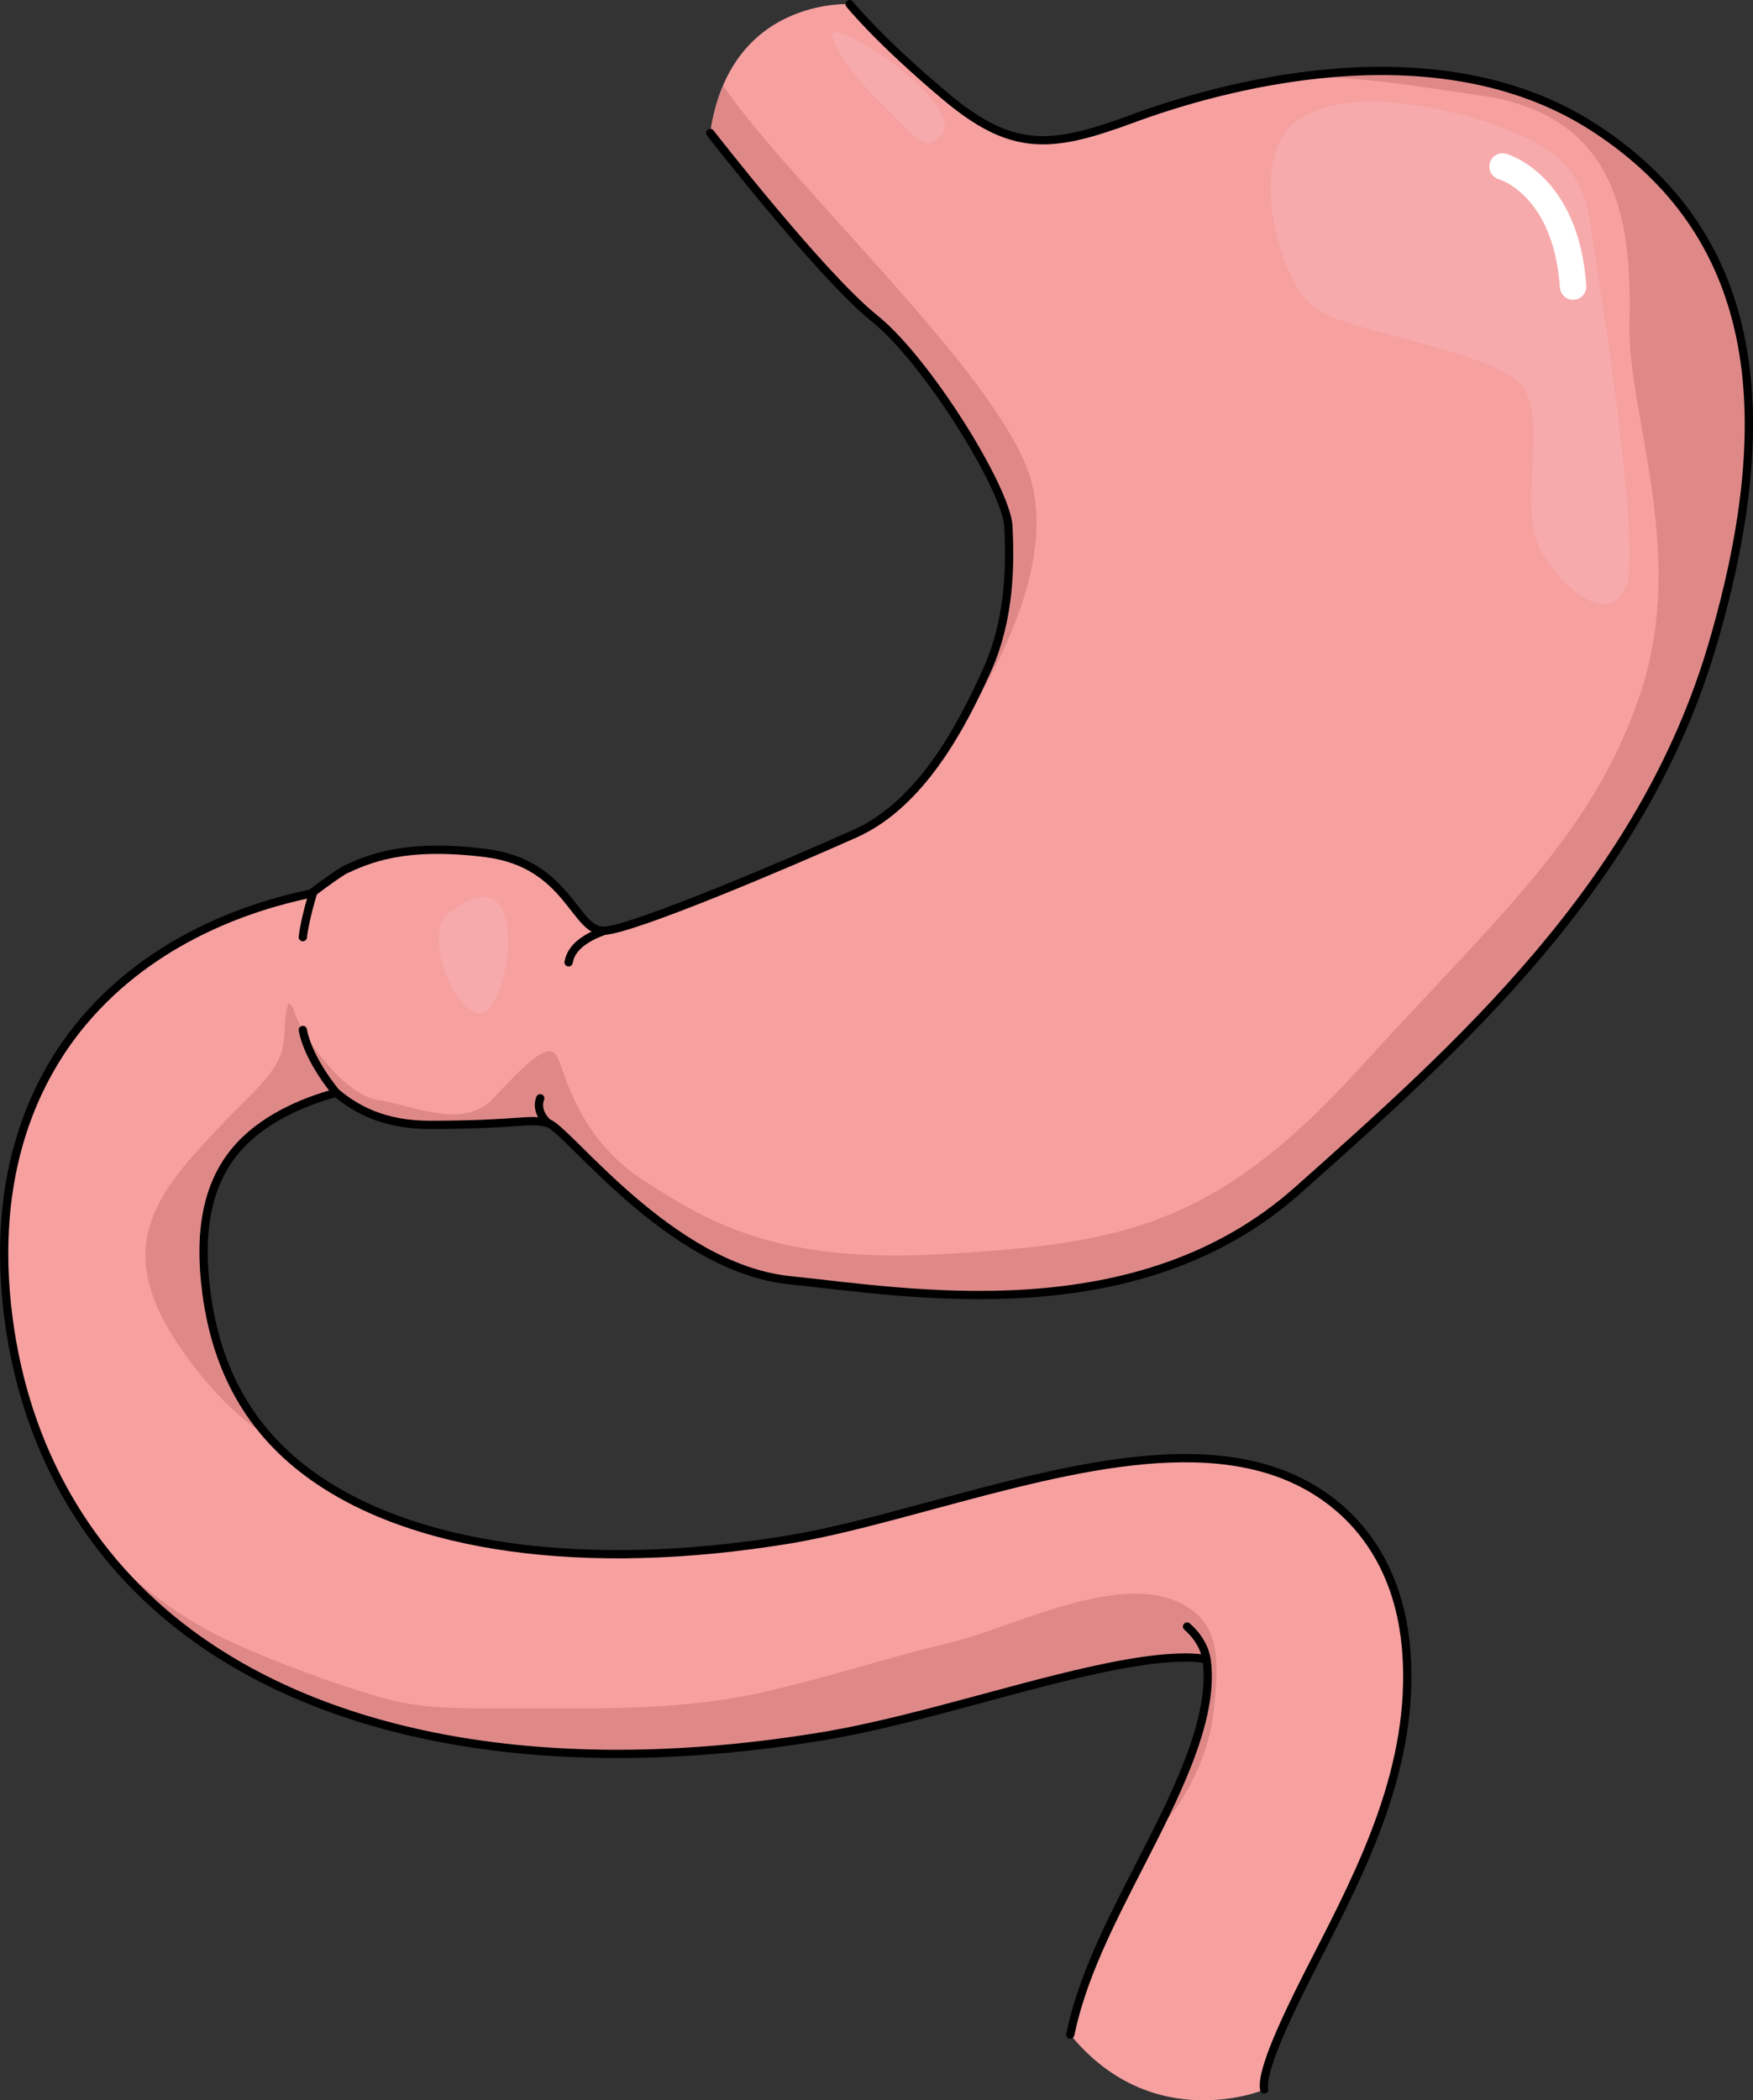<?xml version="1.0" encoding="utf-8"?>
<!-- Generator: Adobe Illustrator 22.0.0, SVG Export Plug-In . SVG Version: 6.00 Build 0)  -->
<svg version="1.1" id="Layer_1" xmlns="http://www.w3.org/2000/svg" xmlns:xlink="http://www.w3.org/1999/xlink" x="0px" y="0px"
	 width="298.668px" height="357.739px" viewBox="0 0 298.668 357.739" enable-background="new 0 0 298.668 357.739"
	 xml:space="preserve">
<rect x="0" y="0" width="298.668" height="357.739" fill="#333333" stroke="none"/>
<g>
	<g>
		<path fill="#F6A0A0" d="M271.615,21.751c-27.351-17.743-64.935-6.618-78.757-1.503c-13.833,5.109-20.439,5.709-31.867-3.914
			c-11.425-9.616-16.233-15.629-16.233-15.629s-20.437-1.207-23.749,21.945c0,0,18.942,24.349,27.962,31.562
			c9.016,7.22,22.545,29.165,22.842,35.481c0.306,6.316,0.306,15.632-3.606,24.349c-4.156,9.279-11.119,22.848-22.539,27.951
			c-11.432,5.112-37.581,16.235-42.693,16.536c-5.109,0.299-6.006-11.424-20.143-13.227c-14.125-1.8-20.298,1.104-24.21,2.91
			c-2.712,1.718-5.262,3.731-5.262,3.731c-0.019,0.063-0.04,0.122-0.059,0.185c-10.754,2.188-27.254,7.754-39.154,21.907
			c-7.646,9.094-16.051,25.271-12.674,50.698c2.953,22.232,13.619,40.73,30.844,53.495c24.857,18.42,62.593,24.698,106.353,17.731
			c0.441-0.07,0.878-0.133,1.32-0.206c8.832-1.455,18.418-4.042,27.688-6.545c9.175-2.476,18.661-5.037,26.496-6.216
			c6.756-1.016,10.027-0.664,11.373-0.367c0.059,0.313,0.117,0.729,0.157,1.268c0.74,9.9-5.55,22.166-11.633,34.028
			c-5.002,9.755-9.728,18.969-11.727,28.617c14.059,17.275,33.118,9.438,33.054,9.352c-0.754-3.576,5.536-15.843,8.927-22.454
			c7.846-15.299,16.738-32.639,15.285-52.078c-1.082-14.465-8.105-22.314-13.807-26.354c-17.077-12.093-42.45-5.244-66.986,1.379
			c-4.764,1.286-9.377,2.527-13.744,3.589c-3.744,0.91-7.312,1.69-10.611,2.234c-34.657,5.711-64.509,1.593-81.902-11.295
			c-9.935-7.362-15.621-17.39-17.383-30.655c-1.411-10.62,0.189-18.542,4.892-24.219c4.441-5.361,11.454-8.358,17.214-9.912
			c3.325,2.754,8.026,5.47,15.934,5.47c15.332,0,16.835-1.2,20.139-0.301c3.303,0.901,20.74,24.652,41.184,26.756
			c20.441,2.103,59.219,9.02,86.582-15.332c27.351-24.349,58.618-52.004,70.641-92.896
			C303.784,68.943,298.978,39.489,271.615,21.751z"/>
		<path fill="#DE8988" d="M203.729,274.75c-10.344-8.758-30.62,2.373-41.67,4.991c-7.632,1.809-15.065,4.087-22.606,6.12
			c-3.662,0.988-7.347,1.924-11.096,2.71c-13.686,2.872-27.931,2.4-41.941,2.4c-7.524,0-14.594,0.225-21.8-1.931
			c-8.418-2.518-16.659-5.523-24.66-9.12c-8.341-3.749-15.744-9.187-22.127-15.665c0.33,0.414,0.67,0.818,1.008,1.226
			c0.376,0.453,0.757,0.902,1.144,1.347c0.334,0.384,0.665,0.769,1.007,1.146c0.648,0.715,1.313,1.419,1.99,2.111
			c0.299,0.306,0.604,0.605,0.908,0.906c0.594,0.586,1.195,1.165,1.811,1.734c0.211,0.195,0.416,0.395,0.63,0.588
			c0.821,0.743,1.663,1.468,2.521,2.18c0.23,0.191,0.461,0.379,0.693,0.567c0.908,0.737,1.829,1.465,2.777,2.168
			c0.781,0.579,1.574,1.146,2.381,1.7c0.298,0.204,0.605,0.399,0.907,0.602c0.513,0.343,1.021,0.689,1.544,1.022
			c0.41,0.263,0.834,0.514,1.251,0.771c0.425,0.261,0.843,0.527,1.273,0.783c0.465,0.274,0.94,0.538,1.413,0.806
			c0.395,0.225,0.783,0.455,1.184,0.675c0.512,0.28,1.036,0.549,1.557,0.822c0.369,0.194,0.734,0.395,1.108,0.584
			c0.564,0.287,1.142,0.562,1.715,0.838c0.34,0.164,0.674,0.334,1.017,0.495c0.608,0.285,1.229,0.558,1.846,0.833
			c0.32,0.142,0.634,0.289,0.956,0.429c0.653,0.282,1.317,0.552,1.981,0.822c0.295,0.12,0.586,0.246,0.883,0.364
			c0.698,0.277,1.407,0.542,2.117,0.807c0.271,0.102,0.539,0.208,0.813,0.307c0.738,0.27,1.487,0.525,2.238,0.78
			c0.252,0.086,0.501,0.177,0.755,0.261c0.782,0.26,1.576,0.508,2.372,0.753c0.228,0.07,0.451,0.145,0.681,0.214
			c0.827,0.249,1.665,0.486,2.506,0.72c0.203,0.057,0.403,0.117,0.607,0.173c0.869,0.236,1.749,0.461,2.632,0.682
			c0.182,0.045,0.359,0.094,0.542,0.138c0.91,0.223,1.83,0.433,2.755,0.638c0.159,0.035,0.316,0.073,0.477,0.108
			c0.948,0.206,1.906,0.399,2.87,0.587c0.14,0.027,0.278,0.058,0.419,0.085c0.99,0.189,1.989,0.366,2.994,0.536
			c0.116,0.02,0.231,0.041,0.348,0.061c1.027,0.171,2.064,0.33,3.106,0.479c0.099,0.015,0.194,0.03,0.293,0.044
			c1.063,0.151,2.137,0.29,3.216,0.42c0.079,0.01,0.157,0.021,0.236,0.029c1.101,0.131,2.21,0.249,3.327,0.356
			c0.059,0.006,0.117,0.013,0.176,0.019c1.137,0.108,2.281,0.205,3.435,0.29c0.04,0.003,0.079,0.007,0.119,0.01
			c1.165,0.085,2.339,0.158,3.52,0.22c0.03,0.002,0.06,0.004,0.089,0.006c1.197,0.062,2.402,0.111,3.615,0.148
			c0.013,0,0.025,0.001,0.037,0.001c11.053,0.338,22.75-0.343,34.941-2.067c0.008-0.002,0.017-0.003,0.025-0.004
			c1.338-0.189,2.683-0.392,4.033-0.606c0.014-0.003,0.029-0.005,0.043-0.007c0.441-0.07,0.878-0.133,1.32-0.206
			c8.832-1.455,18.418-4.042,27.688-6.545c9.175-2.476,18.661-5.037,26.496-6.216c6.756-1.016,10.027-0.664,11.373-0.367
			c0.059,0.313,0.117,0.729,0.157,1.268c0.043,0.574,0.057,1.157,0.054,1.746c-0.001,0.189-0.012,0.381-0.017,0.571
			c-0.012,0.407-0.03,0.815-0.062,1.229c-0.017,0.224-0.039,0.449-0.063,0.675c-0.039,0.393-0.087,0.788-0.143,1.186
			c-0.032,0.229-0.064,0.459-0.103,0.689c-0.068,0.421-0.148,0.845-0.233,1.271c-0.041,0.207-0.078,0.411-0.123,0.619
			c-0.133,0.613-0.279,1.229-0.444,1.853c-0.023,0.093-0.053,0.186-0.077,0.278c-0.151,0.56-0.313,1.122-0.488,1.688
			c-0.077,0.252-0.163,0.508-0.245,0.762c-0.129,0.398-0.26,0.799-0.398,1.2c-0.1,0.289-0.203,0.579-0.309,0.87
			c-0.134,0.372-0.272,0.746-0.415,1.121c-0.114,0.302-0.229,0.604-0.348,0.907c-0.146,0.371-0.298,0.745-0.45,1.118
			c-0.124,0.303-0.245,0.604-0.372,0.907c-0.172,0.408-0.351,0.817-0.528,1.227c-0.255,0.585-0.516,1.172-0.783,1.761
			c-0.136,0.299-0.269,0.598-0.407,0.896c-0.189,0.41-0.384,0.82-0.578,1.231c-0.121,0.256-0.241,0.513-0.364,0.769
			c-0.207,0.434-0.416,0.867-0.628,1.301c-0.106,0.219-0.214,0.438-0.322,0.658c-0.232,0.473-0.465,0.945-0.701,1.42
			c-0.013,0.024-0.024,0.049-0.037,0.074c0.612-0.709,1.231-1.413,1.829-2.134c4.012-4.836,7.23-12.084,7.84-18.464
			C207.328,285.672,208.316,278.634,203.729,274.75z"/>
		
			<path fill="none" stroke="#000000" stroke-width="1.41" stroke-linecap="round" stroke-linejoin="round" stroke-miterlimit="10" d="
			M205.547,282.627c0,0-0.212-2.883-3.296-5.581"/>
		<path fill="#DE8988" d="M148.971,54.212c9.016,7.22,22.545,29.165,22.842,35.481c0.306,6.316,0.306,15.632-3.606,24.349
			c-1.741,3.888-3.983,8.525-6.831,12.98h0.001c0,0,20.391-26.976,13.966-46.25c-5.802-17.405-39.828-48.485-52.157-66.179
			c-0.971,2.292-1.731,4.948-2.176,8.057C121.009,22.65,139.951,46.999,148.971,54.212z"/>
		<path fill="#DE8988" d="M271.615,21.751c-0.917-0.595-1.847-1.151-2.786-1.683c-0.315-0.18-0.638-0.341-0.956-0.513
			c-0.628-0.339-1.258-0.675-1.895-0.987c-0.379-0.187-0.763-0.358-1.145-0.536c-0.587-0.271-1.175-0.538-1.768-0.789
			c-0.402-0.17-0.807-0.331-1.211-0.491c-0.587-0.232-1.176-0.456-1.767-0.669c-0.404-0.145-0.81-0.288-1.216-0.424
			c-0.61-0.205-1.225-0.397-1.84-0.582c-0.386-0.116-0.771-0.235-1.159-0.345c-0.674-0.189-1.351-0.359-2.028-0.526
			c-0.33-0.081-0.658-0.169-0.989-0.245c-0.903-0.207-1.81-0.394-2.718-0.563c-0.104-0.02-0.205-0.044-0.308-0.063
			c-1.051-0.191-2.104-0.358-3.157-0.503c-0.112-0.016-0.226-0.026-0.338-0.041c-0.924-0.123-1.848-0.231-2.771-0.319
			c-0.231-0.021-0.462-0.038-0.692-0.058c-0.815-0.071-1.631-0.134-2.444-0.181c-0.244-0.014-0.487-0.024-0.731-0.036
			c-0.819-0.039-1.638-0.069-2.454-0.086c-0.209-0.005-0.418-0.008-0.626-0.011c-0.885-0.012-1.766-0.013-2.643,0.001
			c-0.128,0.002-0.256,0.003-0.384,0.005c-4.192,0.081-8.301,0.435-12.23,0.968c9.376-0.106,18.146,1.309,31.317,3.26
			c24.352,3.617,25.248,23.744,24.951,39.084c-0.299,15.332,9.928,38.773,1.811,62.826c-8.123,24.053-23.756,37.278-48.104,64.029
			c-24.35,26.758-40.58,29.462-69.439,31.269c-28.854,1.8-40.282-4.813-52.006-12.323c-11.723-7.519-13.524-18.642-15.03-21.345
			c-1.505-2.703-5.708,1.8-10.828,7.209c-5.107,5.417-13.525,1.204-19.536,0.303c-6.001-0.898-13.228-11.123-14.428-15.33
			c-0.143-0.504-0.42-0.896-0.896-1.126c-1.219,3.129-0.012,6.562-1.931,9.976c-2.063,3.672-5.476,6.463-8.344,9.472
			c-10.191,10.694-18.998,19.42-11.007,34.528c3.078,5.82,10.132,15.217,17.926,19.879c-5.822-6.531-9.324-14.626-10.64-24.526
			c-1.411-10.62,0.189-18.542,4.892-24.219c4.441-5.361,11.454-8.358,17.214-9.912c3.325,2.754,8.026,5.47,15.934,5.47
			c4.313,0,7.53-0.095,10.003-0.212c2.695-0.96,5.869-1.128,9.533-0.233c0.196,0.04,0.396,0.089,0.603,0.145
			c3.303,0.901,20.74,24.652,41.184,26.756c20.441,2.102,59.219,9.02,86.582-15.332c27.35-24.349,58.618-52.004,70.641-92.896
			C303.784,68.943,298.978,39.489,271.615,21.751z"/>
		<path fill="#F7AAAC" d="M251.478,20.248c-12.424-3.767-27.659-4.813-32.768,2.703c-5.107,7.519-0.604,25.551,5.709,29.758
			c6.32,4.213,31.871,7.22,35.482,13.828c3.598,6.617-1.508,20.749,3.002,27.962c4.502,7.214,11.719,11.729,14.125,5.407
			c2.411-6.311-3.305-44.185-5.109-55.314C270.112,33.463,271.316,26.256,251.478,20.248z"/>
		<path fill="#FFFFFF" d="M268.013,51.063c-1.171,0-2.164-0.914-2.246-2.102c-1.067-15.47-10.016-18.316-10.398-18.433
			c-1.191-0.352-1.873-1.597-1.535-2.786c0.344-1.189,1.569-1.883,2.761-1.554c0.499,0.144,12.37,3.652,13.669,22.458
			c0.085,1.25-0.849,2.323-2.095,2.406C268.118,51.063,268.065,51.063,268.013,51.063z"/>
		<path fill="#F7AAAC" d="M76.29,155.738c-4.759,3.855,2.563,20.117,6.845,16.262C87.413,168.151,89.981,144.605,76.29,155.738z"/>
		<path fill="#F7AAAC" d="M142.628,5.508c-2.668-0.622,1.709,6.558,7.279,11.838c5.557,5.287,7.743,9.521,10.699,5.287
			C163.559,18.382,148.194,6.795,142.628,5.508z"/>
		<g>
			
				<path fill="none" stroke="#000000" stroke-width="1.41" stroke-linecap="round" stroke-linejoin="round" stroke-miterlimit="10" d="
				M102.974,158.529c-5.077,1.813-5.841,4.104-6.1,5.376"/>
			
				<path fill="none" stroke="#000000" stroke-width="1.41" stroke-linecap="round" stroke-linejoin="round" stroke-miterlimit="10" d="
				M93.35,191.296c-2.323-2.192-1.305-4.23-1.305-4.23"/>
		</g>
		
			<path fill="none" stroke="#000000" stroke-width="1.41" stroke-linecap="round" stroke-linejoin="round" stroke-miterlimit="10" d="
			M121.009,22.65c0,0,18.942,24.349,27.962,31.562c9.016,7.22,22.545,29.165,22.842,35.481c0.306,6.316,0.306,15.632-3.606,24.349
			c-4.156,9.279-11.119,22.848-22.539,27.951c-11.432,5.112-37.581,16.235-42.693,16.536c-5.109,0.299-6.006-11.424-20.143-13.226
			c-14.125-1.8-20.298,1.104-24.21,2.91c-2.712,1.718-5.262,3.731-5.262,3.731c-0.018,0.063-0.04,0.122-0.059,0.185
			c-10.754,2.188-27.254,7.754-39.154,21.907c-7.646,9.094-16.051,25.27-12.674,50.698c2.953,22.232,13.619,40.73,30.844,53.495
			c25.108,18.605,63.35,24.832,107.673,17.525c8.832-1.455,18.418-4.042,27.689-6.545c9.175-2.476,18.661-5.037,26.496-6.216
			c6.756-1.016,10.027-0.664,11.373-0.367c0.059,0.314,0.117,0.729,0.157,1.268c0.74,9.9-5.55,22.166-11.633,34.028
			c-5.002,9.755-9.727,18.969-11.726,28.617"/>
		
			<path fill="none" stroke="#000000" stroke-width="1.41" stroke-linecap="round" stroke-linejoin="round" stroke-miterlimit="10" d="
			M215.398,355.891c-0.754-3.576,5.536-15.843,8.927-22.454c7.846-15.299,16.738-32.639,15.285-52.078
			c-1.082-14.465-8.105-22.314-13.807-26.353c-17.077-12.093-42.45-5.244-66.986,1.379c-8.85,2.389-17.208,4.646-24.355,5.823
			c-34.657,5.711-64.509,1.593-81.902-11.295c-9.935-7.362-15.621-17.39-17.383-30.655c-1.411-10.62,0.189-18.542,4.892-24.219
			c4.441-5.361,11.454-8.358,17.214-9.912c3.325,2.754,8.026,5.47,15.934,5.47c15.332,0,16.835-1.2,20.139-0.301
			c3.303,0.901,20.74,24.652,41.184,26.756c20.441,2.102,59.219,9.02,86.582-15.332c27.35-24.349,58.618-52.004,70.641-92.896
			c12.023-40.881,7.217-70.335-20.146-88.073c-27.351-17.743-64.935-6.618-78.757-1.503c-13.833,5.109-20.439,5.709-31.867-3.914
			c-11.425-9.616-16.233-15.629-16.233-15.629"/>
		
			<path fill="none" stroke="#000000" stroke-width="1.41" stroke-linecap="round" stroke-linejoin="round" stroke-miterlimit="10" d="
			M57.282,186.127c0,0-4.714-5.495-5.686-10.691"/>
		
			<path fill="none" stroke="#000000" stroke-width="1.41" stroke-linecap="round" stroke-linejoin="round" stroke-miterlimit="10" d="
			M53.359,151.944c0,0-1.455,4.753-1.763,7.674"/>
	</g>
</g>
</svg>
